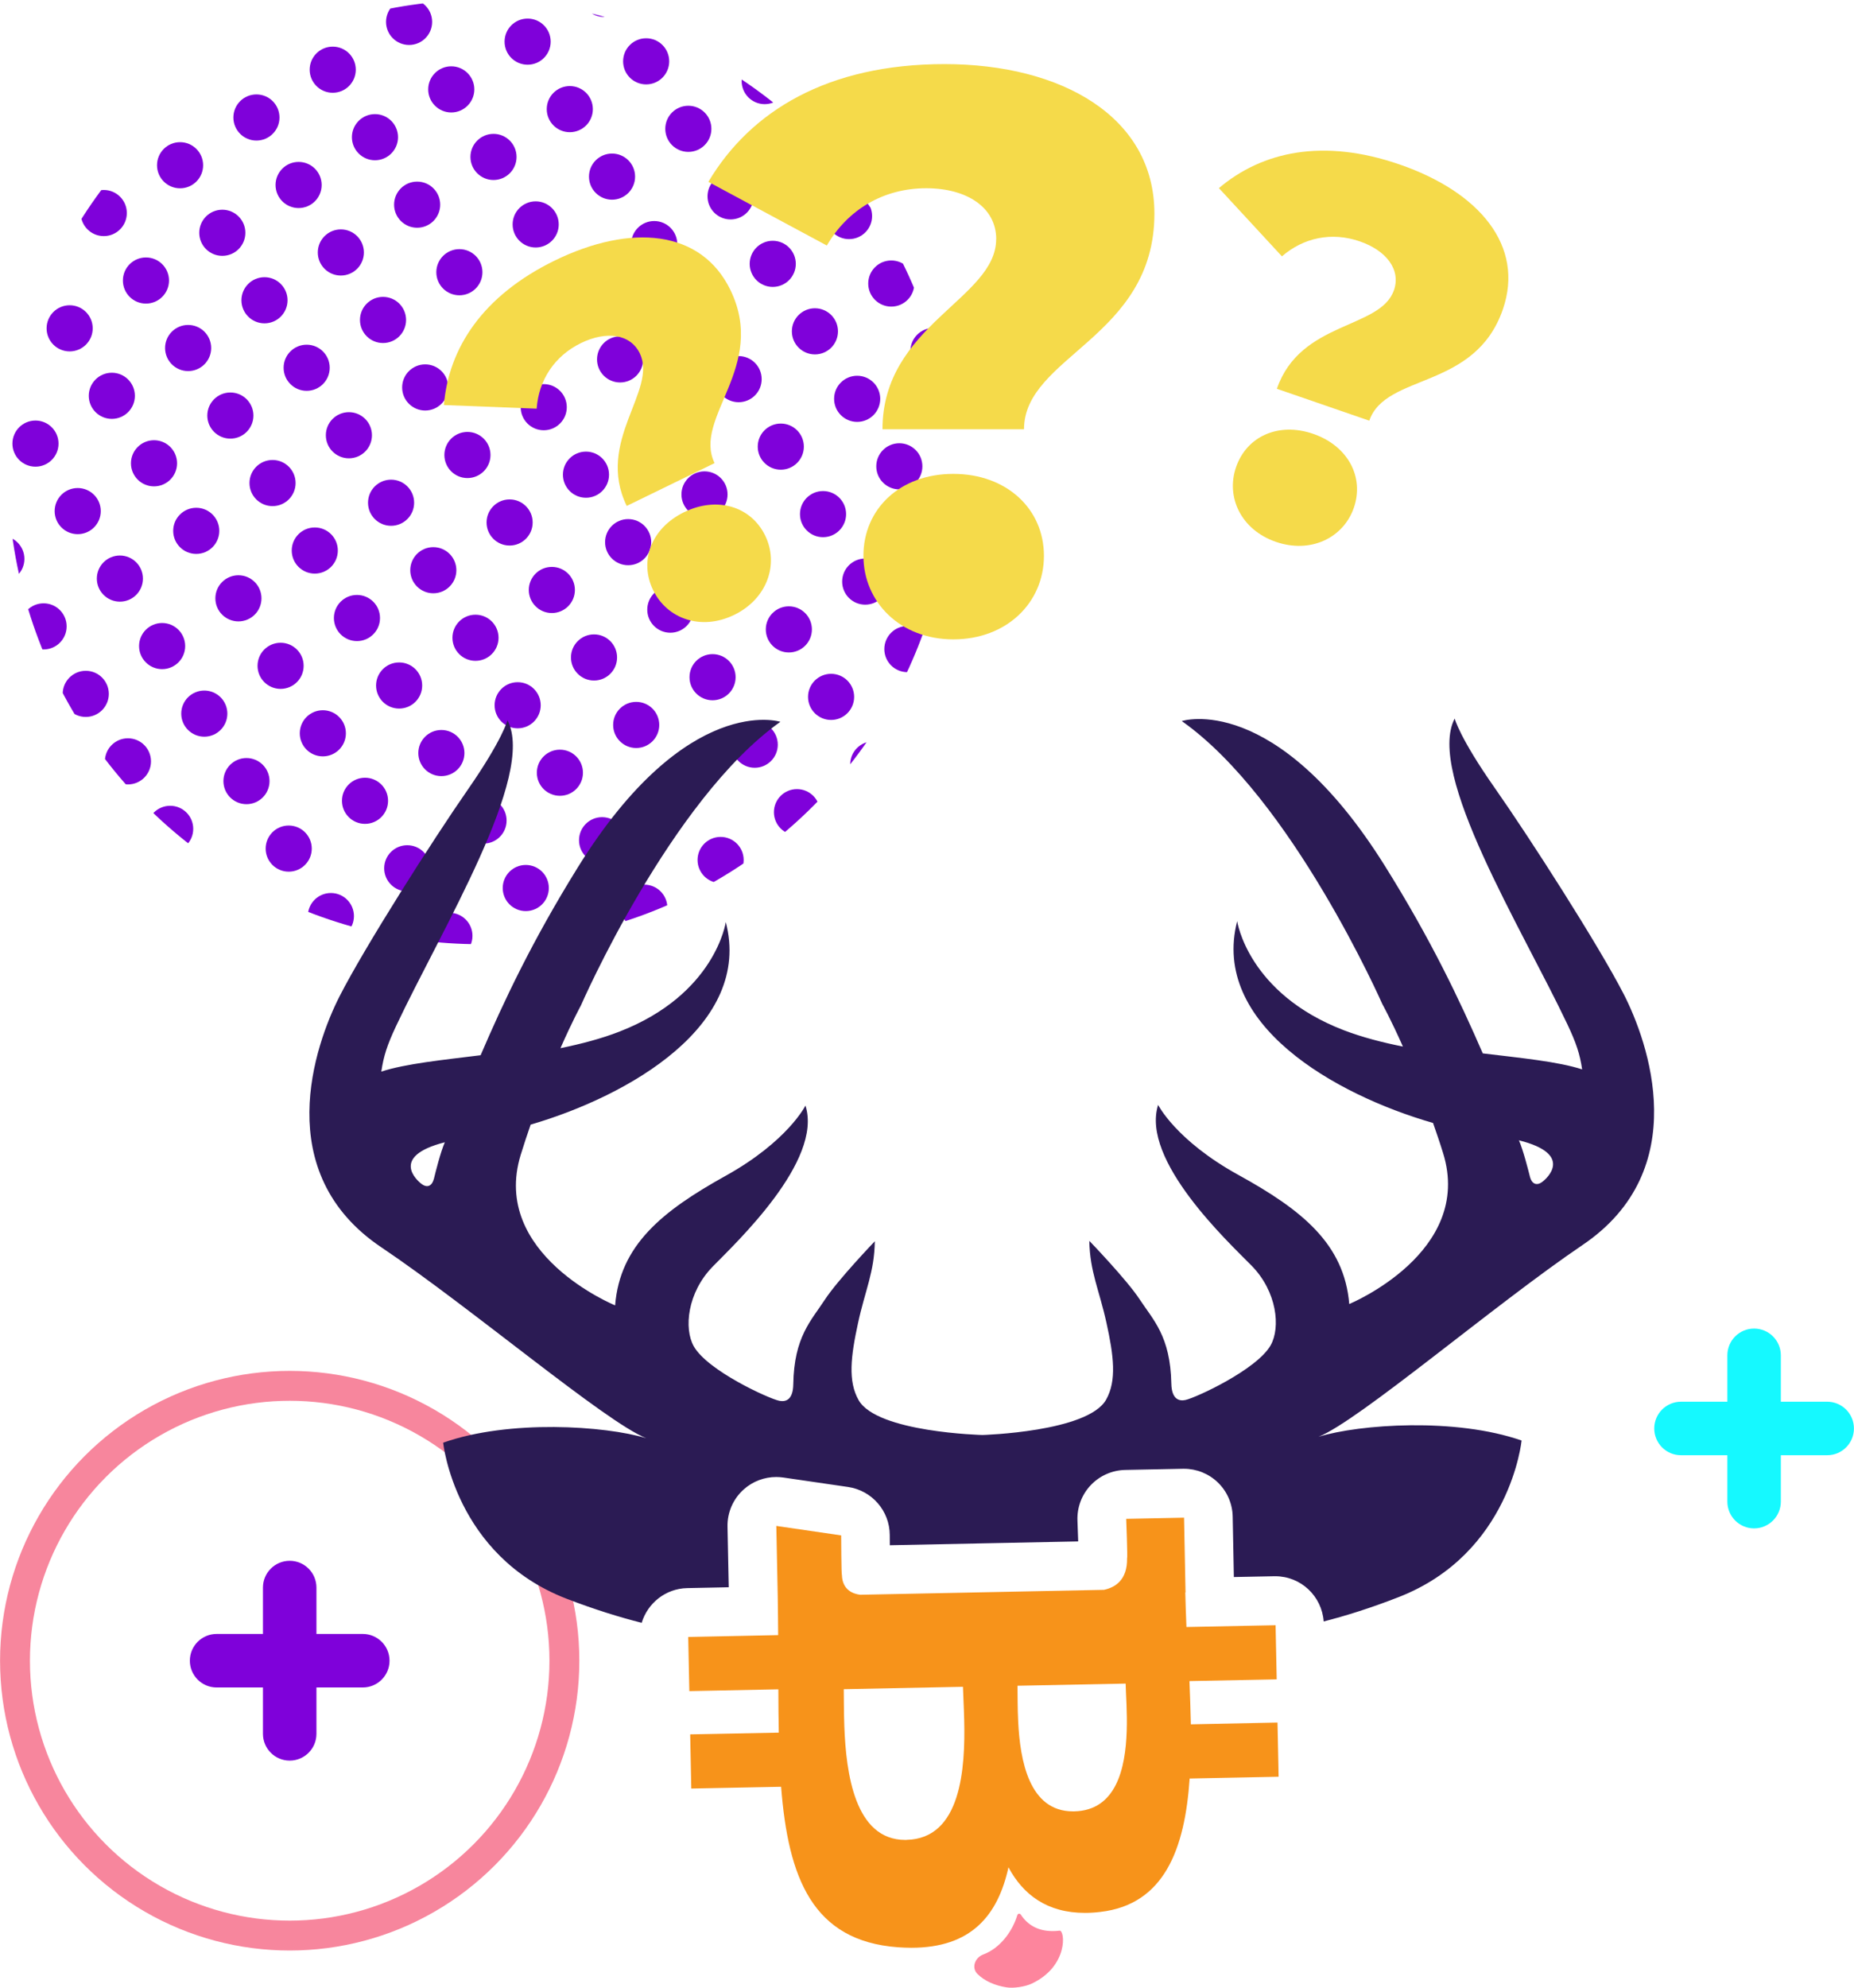 <?xml version="1.0" encoding="UTF-8"?>
<svg id="Layer_2" data-name="Layer 2" xmlns="http://www.w3.org/2000/svg" xmlns:xlink="http://www.w3.org/1999/xlink" viewBox="0 0 301.56 323.11">
  <defs>
    <style>
      .cls-1, .cls-2 {
        fill: none;
      }

      .cls-3 {
        fill: #7f01da;
      }

      .cls-4 {
        fill: #2b1b54;
      }

      .cls-2 {
        stroke: #f7869d;
        stroke-miterlimit: 10;
        stroke-width: 4.86px;
      }

      .cls-5 {
        fill: #15f9ff;
      }

      .cls-6 {
        fill: #fd859d;
      }

      .cls-7 {
        fill: #f5da4a;
      }

      .cls-8 {
        fill: #f7931a;
      }

      .cls-9 {
        clip-path: url(#clippath);
      }
    </style>
    <clipPath id="clippath">
      <circle class="cls-1" cx="78.02" cy="76.74" r="76.74"/>
    </clipPath>
  </defs>
  <g id="Layer_1-2" data-name="Layer 1">
    <circle class="cls-2" cx="47.12" cy="269.95" r="44.68"/>
    <g class="cls-9">
      <g>
        <circle class="cls-3" cx="268.82" cy="106" r="3.75"/>
        <circle class="cls-3" cx="256.41" cy="113.77" r="3.75"/>
        <circle class="cls-3" cx="243.99" cy="121.54" r="3.75"/>
        <circle class="cls-3" cx="231.57" cy="129.3" r="3.75"/>
        <circle class="cls-3" cx="219.16" cy="137.07" r="3.75"/>
        <circle class="cls-3" cx="206.74" cy="144.84" r="3.75"/>
        <circle class="cls-3" cx="194.33" cy="152.61" r="3.75"/>
        <circle class="cls-3" cx="181.91" cy="160.37" r="3.75"/>
        <circle class="cls-3" cx="169.5" cy="168.14" r="3.75"/>
        <circle class="cls-3" cx="157.08" cy="175.91" r="3.75"/>
        <circle class="cls-3" cx="144.67" cy="183.67" r="3.75"/>
        <circle class="cls-3" cx="132.25" cy="191.44" r="3.75"/>
        <circle class="cls-3" cx="119.84" cy="199.21" r="3.75"/>
        <circle class="cls-3" cx="107.42" cy="206.98" r="3.75"/>
        <circle class="cls-3" cx="95" cy="214.74" r="3.75"/>
        <circle class="cls-3" cx="82.59" cy="222.51" r="3.75"/>
        <circle class="cls-3" cx="70.17" cy="230.28" r="3.75"/>
        <circle class="cls-3" cx="57.76" cy="238.04" r="3.75"/>
        <circle class="cls-3" cx="45.34" cy="245.81" r="3.75"/>
        <circle class="cls-3" cx="32.93" cy="253.58" r="3.75"/>
        <circle class="cls-3" cx="261.96" cy="95.03" r="3.75"/>
        <circle class="cls-3" cx="249.54" cy="102.8" r="3.75"/>
        <circle class="cls-3" cx="237.13" cy="110.57" r="3.75"/>
        <circle class="cls-3" cx="224.71" cy="118.33" r="3.75"/>
        <circle class="cls-3" cx="212.3" cy="126.1" r="3.75"/>
        <circle class="cls-3" cx="199.88" cy="133.87" r="3.75"/>
        <circle class="cls-3" cx="187.46" cy="141.63" r="3.75"/>
        <circle class="cls-3" cx="175.05" cy="149.4" r="3.75"/>
        <circle class="cls-3" cx="162.63" cy="157.17" r="3.75"/>
        <circle class="cls-3" cx="150.22" cy="164.94" r="3.75"/>
        <circle class="cls-3" cx="137.8" cy="172.7" r="3.75"/>
        <circle class="cls-3" cx="125.39" cy="180.47" r="3.75"/>
        <circle class="cls-3" cx="112.97" cy="188.24" r="3.75"/>
        <circle class="cls-3" cx="100.56" cy="196" r="3.75"/>
        <circle class="cls-3" cx="88.14" cy="203.77" r="3.75"/>
        <circle class="cls-3" cx="75.73" cy="211.54" r="3.75"/>
        <circle class="cls-3" cx="63.31" cy="219.3" r="3.75"/>
        <circle class="cls-3" cx="50.89" cy="227.07" r="3.75"/>
        <circle class="cls-3" cx="38.48" cy="234.84" r="3.75"/>
        <circle class="cls-3" cx="26.06" cy="242.61" r="3.75"/>
        <circle class="cls-3" cx="255.09" cy="84.06" r="3.75"/>
        <circle class="cls-3" cx="242.68" cy="91.83" r="3.75"/>
        <circle class="cls-3" cx="230.26" cy="99.59" r="3.75"/>
        <circle class="cls-3" cx="217.85" cy="107.36" r="3.75"/>
        <circle class="cls-3" cx="205.43" cy="115.13" r="3.75"/>
        <circle class="cls-3" cx="193.02" cy="122.9" r="3.75"/>
        <circle class="cls-3" cx="180.6" cy="130.66" r="3.75"/>
        <circle class="cls-3" cx="168.18" cy="138.43" r="3.75"/>
        <circle class="cls-3" cx="155.77" cy="146.2" r="3.75"/>
        <circle class="cls-3" cx="143.35" cy="153.96" r="3.75"/>
        <circle class="cls-3" cx="130.94" cy="161.73" r="3.75"/>
        <circle class="cls-3" cx="118.52" cy="169.5" r="3.75"/>
        <circle class="cls-3" cx="106.11" cy="177.26" r="3.75"/>
        <circle class="cls-3" cx="93.69" cy="185.03" r="3.75"/>
        <circle class="cls-3" cx="81.28" cy="192.8" r="3.75"/>
        <circle class="cls-3" cx="68.86" cy="200.57" r="3.75"/>
        <circle class="cls-3" cx="56.45" cy="208.33" r="3.75"/>
        <circle class="cls-3" cx="44.03" cy="216.1" r="3.75"/>
        <circle class="cls-3" cx="31.61" cy="223.87" r="3.75"/>
        <circle class="cls-3" cx="19.2" cy="231.63" r="3.75"/>
        <circle class="cls-3" cx="248.23" cy="73.09" r="3.75"/>
        <circle class="cls-3" cx="235.81" cy="80.86" r="3.75"/>
        <circle class="cls-3" cx="223.4" cy="88.62" r="3.75"/>
        <circle class="cls-3" cx="210.98" cy="96.39" r="3.75"/>
        <circle class="cls-3" cx="198.57" cy="104.16" r="3.75"/>
        <circle class="cls-3" cx="186.15" cy="111.92" r="3.75"/>
        <circle class="cls-3" cx="173.74" cy="119.69" r="3.75"/>
        <circle class="cls-3" cx="161.32" cy="127.46" r="3.75"/>
        <circle class="cls-3" cx="148.91" cy="135.22" r="3.75"/>
        <circle class="cls-3" cx="136.49" cy="142.99" r="3.75"/>
        <circle class="cls-3" cx="124.07" cy="150.76" r="3.75"/>
        <circle class="cls-3" cx="111.66" cy="158.53" r="3.75"/>
        <circle class="cls-3" cx="99.24" cy="166.29" r="3.75"/>
        <circle class="cls-3" cx="86.83" cy="174.06" r="3.75"/>
        <circle class="cls-3" cx="74.41" cy="181.83" r="3.75"/>
        <circle class="cls-3" cx="62" cy="189.59" r="3.75"/>
        <circle class="cls-3" cx="49.58" cy="197.36" r="3.75"/>
        <circle class="cls-3" cx="37.17" cy="205.13" r="3.75"/>
        <circle class="cls-3" cx="24.75" cy="212.89" r="3.75"/>
        <circle class="cls-3" cx="12.34" cy="220.66" r="3.75"/>
        <circle class="cls-3" cx="241.37" cy="62.12" r="3.75"/>
        <circle class="cls-3" cx="228.95" cy="69.88" r="3.75"/>
        <circle class="cls-3" cx="216.53" cy="77.65" r="3.75"/>
        <circle class="cls-3" cx="204.12" cy="85.42" r="3.75"/>
        <circle class="cls-3" cx="191.7" cy="93.18" r="3.75"/>
        <circle class="cls-3" cx="179.29" cy="100.95" r="3.75"/>
        <circle class="cls-3" cx="166.87" cy="108.72" r="3.75"/>
        <circle class="cls-3" cx="154.46" cy="116.49" r="3.75"/>
        <circle class="cls-3" cx="142.04" cy="124.25" r="3.75"/>
        <circle class="cls-3" cx="129.63" cy="132.02" r="3.75"/>
        <circle class="cls-3" cx="117.21" cy="139.79" r="3.75"/>
        <circle class="cls-3" cx="104.8" cy="147.55" r="3.75"/>
        <circle class="cls-3" cx="92.38" cy="155.32" r="3.75"/>
        <circle class="cls-3" cx="79.96" cy="163.09" r="3.75"/>
        <circle class="cls-3" cx="67.55" cy="170.85" r="3.75"/>
        <circle class="cls-3" cx="55.13" cy="178.62" r="3.75"/>
        <circle class="cls-3" cx="42.72" cy="186.39" r="3.75"/>
        <circle class="cls-3" cx="30.3" cy="194.16" r="3.75"/>
        <circle class="cls-3" cx="17.89" cy="201.92" r="3.75"/>
        <circle class="cls-3" cx="5.47" cy="209.69" r="3.75"/>
        <circle class="cls-3" cx="234.5" cy="51.14" r="3.75"/>
        <circle class="cls-3" cx="222.09" cy="58.91" r="3.75"/>
        <circle class="cls-3" cx="209.67" cy="66.68" r="3.75"/>
        <circle class="cls-3" cx="197.25" cy="74.45" r="3.75"/>
        <circle class="cls-3" cx="184.84" cy="82.21" r="3.75"/>
        <circle class="cls-3" cx="172.42" cy="89.98" r="3.75"/>
        <circle class="cls-3" cx="160.01" cy="97.75" r="3.75"/>
        <circle class="cls-3" cx="147.59" cy="105.51" r="3.75"/>
        <circle class="cls-3" cx="135.18" cy="113.28" r="3.75"/>
        <circle class="cls-3" cx="122.76" cy="121.05" r="3.75"/>
        <circle class="cls-3" cx="110.35" cy="128.82" r="3.75"/>
        <circle class="cls-3" cx="97.93" cy="136.58" r="3.75"/>
        <circle class="cls-3" cx="85.52" cy="144.35" r="3.75"/>
        <circle class="cls-3" cx="73.1" cy="152.12" r="3.75"/>
        <circle class="cls-3" cx="60.69" cy="159.88" r="3.75"/>
        <circle class="cls-3" cx="48.27" cy="167.65" r="3.75"/>
        <circle class="cls-3" cx="35.85" cy="175.42" r="3.75"/>
        <circle class="cls-3" cx="23.44" cy="183.18" r="3.75"/>
        <circle class="cls-3" cx="11.02" cy="190.95" r="3.75"/>
        <circle class="cls-3" cx="-1.39" cy="198.72" r="3.75"/>
        <circle class="cls-3" cx="227.64" cy="40.17" r="3.75"/>
        <circle class="cls-3" cx="215.22" cy="47.94" r="3.75"/>
        <circle class="cls-3" cx="202.81" cy="55.71" r="3.75"/>
        <circle class="cls-3" cx="190.39" cy="63.47" r="3.75"/>
        <circle class="cls-3" cx="177.98" cy="71.24" r="3.75"/>
        <circle class="cls-3" cx="165.56" cy="79.01" r="3.75"/>
        <circle class="cls-3" cx="153.14" cy="86.78" r="3.75"/>
        <circle class="cls-3" cx="140.73" cy="94.54" r="3.75"/>
        <circle class="cls-3" cx="128.31" cy="102.31" r="3.75"/>
        <circle class="cls-3" cx="115.9" cy="110.08" r="3.75"/>
        <circle class="cls-3" cx="103.48" cy="117.84" r="3.75"/>
        <circle class="cls-3" cx="91.07" cy="125.61" r="3.75"/>
        <circle class="cls-3" cx="78.65" cy="133.38" r="3.75"/>
        <circle class="cls-3" cx="66.24" cy="141.14" r="3.75"/>
        <circle class="cls-3" cx="53.82" cy="148.91" r="3.75"/>
        <circle class="cls-3" cx="41.41" cy="156.68" r="3.75"/>
        <circle class="cls-3" cx="28.99" cy="164.45" r="3.75"/>
        <circle class="cls-3" cx="16.57" cy="172.21" r="3.75"/>
        <circle class="cls-3" cx="4.16" cy="179.98" r="3.75"/>
        <circle class="cls-3" cx="220.77" cy="29.2" r="3.75"/>
        <circle class="cls-3" cx="208.36" cy="36.97" r="3.75"/>
        <circle class="cls-3" cx="195.94" cy="44.74" r="3.75"/>
        <circle class="cls-3" cx="183.53" cy="52.5" r="3.75"/>
        <circle class="cls-3" cx="171.11" cy="60.27" r="3.75"/>
        <circle class="cls-3" cx="158.7" cy="68.04" r="3.75"/>
        <circle class="cls-3" cx="146.28" cy="75.8" r="3.75"/>
        <circle class="cls-3" cx="133.87" cy="83.57" r="3.75"/>
        <circle class="cls-3" cx="121.45" cy="91.34" r="3.75"/>
        <circle class="cls-3" cx="109.03" cy="99.1" r="3.75"/>
        <circle class="cls-3" cx="96.62" cy="106.87" r="3.75"/>
        <circle class="cls-3" cx="84.2" cy="114.64" r="3.75"/>
        <circle class="cls-3" cx="71.79" cy="122.41" r="3.75"/>
        <circle class="cls-3" cx="59.37" cy="130.17" r="3.75"/>
        <circle class="cls-3" cx="46.96" cy="137.94" r="3.75"/>
        <circle class="cls-3" cx="34.54" cy="145.71" r="3.75"/>
        <circle class="cls-3" cx="22.13" cy="153.47" r="3.75"/>
        <circle class="cls-3" cx="9.71" cy="161.24" r="3.75"/>
        <circle class="cls-3" cx="-2.7" cy="169.01" r="3.75"/>
        <circle class="cls-3" cx="213.91" cy="18.23" r="3.75"/>
        <circle class="cls-3" cx="201.49" cy="26" r="3.75"/>
        <circle class="cls-3" cx="189.08" cy="33.76" r="3.75"/>
        <circle class="cls-3" cx="176.66" cy="41.53" r="3.75"/>
        <circle class="cls-3" cx="164.25" cy="49.3" r="3.75"/>
        <circle class="cls-3" cx="151.83" cy="57.06" r="3.75"/>
        <circle class="cls-3" cx="139.42" cy="64.83" r="3.75"/>
        <circle class="cls-3" cx="127" cy="72.6" r="3.75"/>
        <circle class="cls-3" cx="114.59" cy="80.37" r="3.75"/>
        <circle class="cls-3" cx="102.17" cy="88.13" r="3.75"/>
        <circle class="cls-3" cx="89.76" cy="95.9" r="3.75"/>
        <circle class="cls-3" cx="77.34" cy="103.67" r="3.75"/>
        <circle class="cls-3" cx="64.92" cy="111.43" r="3.75"/>
        <circle class="cls-3" cx="52.51" cy="119.2" r="3.75"/>
        <circle class="cls-3" cx="40.09" cy="126.97" r="3.75"/>
        <circle class="cls-3" cx="27.68" cy="134.73" r="3.75"/>
        <circle class="cls-3" cx="15.26" cy="142.5" r="3.75"/>
        <circle class="cls-3" cx="2.85" cy="150.27" r="3.75"/>
        <circle class="cls-3" cx="207.05" cy="7.26" r="3.75"/>
        <circle class="cls-3" cx="194.63" cy="15.02" r="3.75"/>
        <circle class="cls-3" cx="182.21" cy="22.79" r="3.75"/>
        <circle class="cls-3" cx="169.8" cy="30.56" r="3.75"/>
        <circle class="cls-3" cx="157.38" cy="38.33" r="3.75"/>
        <circle class="cls-3" cx="144.97" cy="46.09" r="3.75"/>
        <circle class="cls-3" cx="132.55" cy="53.86" r="3.75"/>
        <circle class="cls-3" cx="120.14" cy="61.63" r="3.75"/>
        <circle class="cls-3" cx="107.72" cy="69.39" r="3.75"/>
        <circle class="cls-3" cx="95.31" cy="77.16" r="3.75"/>
        <circle class="cls-3" cx="82.89" cy="84.93" r="3.75"/>
        <circle class="cls-3" cx="70.48" cy="92.69" r="3.75"/>
        <circle class="cls-3" cx="58.06" cy="100.46" r="3.75"/>
        <circle class="cls-3" cx="45.64" cy="108.23" r="3.75"/>
        <circle class="cls-3" cx="33.23" cy="116" r="3.75"/>
        <circle class="cls-3" cx="20.81" cy="123.76" r="3.75"/>
        <circle class="cls-3" cx="8.4" cy="131.53" r="3.75"/>
        <circle class="cls-3" cx="200.18" cy="-3.71" r="3.75"/>
        <circle class="cls-3" cx="187.77" cy="4.05" r="3.75"/>
        <circle class="cls-3" cx="175.35" cy="11.82" r="3.75"/>
        <circle class="cls-3" cx="162.94" cy="19.59" r="3.75"/>
        <circle class="cls-3" cx="150.52" cy="27.35" r="3.75"/>
        <circle class="cls-3" cx="138.1" cy="35.12" r="3.75"/>
        <circle class="cls-3" cx="125.69" cy="42.89" r="3.75"/>
        <circle class="cls-3" cx="113.27" cy="50.65" r="3.75"/>
        <circle class="cls-3" cx="100.86" cy="58.42" r="3.75"/>
        <circle class="cls-3" cx="88.44" cy="66.19" r="3.75"/>
        <circle class="cls-3" cx="76.03" cy="73.96" r="3.75"/>
        <circle class="cls-3" cx="63.61" cy="81.72" r="3.75"/>
        <circle class="cls-3" cx="51.2" cy="89.49" r="3.75"/>
        <circle class="cls-3" cx="38.78" cy="97.26" r="3.75"/>
        <circle class="cls-3" cx="26.37" cy="105.02" r="3.75"/>
        <circle class="cls-3" cx="13.95" cy="112.79" r="3.75"/>
        <circle class="cls-3" cx="1.53" cy="120.56" r="3.75"/>
        <circle class="cls-3" cx="168.49" cy=".85" r="3.75"/>
        <circle class="cls-3" cx="156.07" cy="8.62" r="3.75"/>
        <circle class="cls-3" cx="143.66" cy="16.38" r="3.75"/>
        <circle class="cls-3" cx="131.24" cy="24.15" r="3.75"/>
        <circle class="cls-3" cx="118.83" cy="31.92" r="3.75"/>
        <circle class="cls-3" cx="106.41" cy="39.68" r="3.75"/>
        <circle class="cls-3" cx="93.99" cy="47.45" r="3.75"/>
        <circle class="cls-3" cx="81.58" cy="55.22" r="3.75"/>
        <circle class="cls-3" cx="69.16" cy="62.98" r="3.75"/>
        <circle class="cls-3" cx="56.75" cy="70.75" r="3.75"/>
        <circle class="cls-3" cx="44.33" cy="78.52" r="3.75"/>
        <circle class="cls-3" cx="31.92" cy="86.29" r="3.75"/>
        <circle class="cls-3" cx="19.5" cy="94.05" r="3.75"/>
        <circle class="cls-3" cx="7.09" cy="101.82" r="3.75"/>
        <circle class="cls-3" cx="149.21" cy="-2.36" r="3.75"/>
        <circle class="cls-3" cx="136.79" cy="5.41" r="3.75"/>
        <circle class="cls-3" cx="124.38" cy="13.18" r="3.75"/>
        <circle class="cls-3" cx="111.96" cy="20.94" r="3.75"/>
        <circle class="cls-3" cx="99.55" cy="28.71" r="3.75"/>
        <circle class="cls-3" cx="87.13" cy="36.48" r="3.75"/>
        <circle class="cls-3" cx="74.72" cy="44.25" r="3.75"/>
        <circle class="cls-3" cx="62.3" cy="52.01" r="3.75"/>
        <circle class="cls-3" cx="49.88" cy="59.78" r="3.75"/>
        <circle class="cls-3" cx="37.47" cy="67.55" r="3.75"/>
        <circle class="cls-3" cx="25.05" cy="75.31" r="3.75"/>
        <circle class="cls-3" cx="12.64" cy="83.08" r="3.75"/>
        <circle class="cls-3" cx=".22" cy="90.85" r="3.75"/>
        <circle class="cls-3" cx="117.51" cy="2.21" r="3.75"/>
        <circle class="cls-3" cx="105.1" cy="9.97" r="3.75"/>
        <circle class="cls-3" cx="92.68" cy="17.74" r="3.75"/>
        <circle class="cls-3" cx="80.27" cy="25.51" r="3.75"/>
        <circle class="cls-3" cx="67.85" cy="33.27" r="3.75"/>
        <circle class="cls-3" cx="55.44" cy="41.04" r="3.75"/>
        <circle class="cls-3" cx="43.02" cy="48.81" r="3.75"/>
        <circle class="cls-3" cx="30.6" cy="56.57" r="3.75"/>
        <circle class="cls-3" cx="18.19" cy="64.34" r="3.75"/>
        <circle class="cls-3" cx="5.77" cy="72.11" r="3.75"/>
        <circle class="cls-3" cx="98.23" cy="-1" r="3.75"/>
        <circle class="cls-3" cx="85.82" cy="6.77" r="3.75"/>
        <circle class="cls-3" cx="73.4" cy="14.53" r="3.75"/>
        <circle class="cls-3" cx="60.99" cy="22.3" r="3.75"/>
        <circle class="cls-3" cx="48.57" cy="30.07" r="3.75"/>
        <circle class="cls-3" cx="36.16" cy="37.84" r="3.75"/>
        <circle class="cls-3" cx="23.74" cy="45.6" r="3.75"/>
        <circle class="cls-3" cx="11.33" cy="53.37" r="3.75"/>
        <circle class="cls-3" cx="-1.09" cy="61.14" r="3.75"/>
        <circle class="cls-3" cx="66.54" cy="3.56" r="3.75"/>
        <circle class="cls-3" cx="54.12" cy="11.33" r="3.75"/>
        <circle class="cls-3" cx="41.71" cy="19.1" r="3.75"/>
        <circle class="cls-3" cx="29.29" cy="26.86" r="3.75"/>
        <circle class="cls-3" cx="16.88" cy="34.63" r="3.75"/>
        <circle class="cls-3" cx="4.46" cy="42.4" r="3.75"/>
        <circle class="cls-3" cx="47.26" cy=".36" r="3.75"/>
        <circle class="cls-3" cx="34.84" cy="8.13" r="3.75"/>
        <circle class="cls-3" cx="22.43" cy="15.89" r="3.75"/>
        <circle class="cls-3" cx="10.01" cy="23.66" r="3.75"/>
        <circle class="cls-3" cx="-2.4" cy="31.43" r="3.75"/>
        <circle class="cls-3" cx="27.98" cy="-2.85" r="3.75"/>
        <circle class="cls-3" cx="15.56" cy="4.92" r="3.75"/>
        <circle class="cls-3" cx="3.15" cy="12.69" r="3.75"/>
        <circle class="cls-3" cx="-3.71" cy="1.72" r="3.75"/>
      </g>
    </g>
    <path class="cls-3" d="M35.23,274.3h7.54v7.54c0,2.4,1.95,4.35,4.35,4.35s4.35-1.95,4.35-4.35v-7.54h7.54c2.4,0,4.35-1.95,4.35-4.35s-1.95-4.35-4.35-4.35h-7.54v-7.54c0-2.4-1.95-4.35-4.35-4.35s-4.35,1.95-4.35,4.35v7.54h-7.54c-2.4,0-4.35,1.95-4.35,4.35s1.95,4.35,4.35,4.35Z"/>
    <path class="cls-5" d="M273.42,236.55h7.54v7.54c0,2.4,1.95,4.35,4.35,4.35,2.4,0,4.35-1.95,4.35-4.35v-7.54h7.54c2.4,0,4.35-1.95,4.35-4.35s-1.95-4.35-4.35-4.35h-7.54v-7.54c0-2.4-1.95-4.35-4.35-4.35-2.4,0-4.35,1.95-4.35,4.35v7.54h-7.54c-2.4,0-4.35,1.95-4.35,4.35s1.95,4.35,4.35,4.35Z"/>
    <g>
      <g>
        <path class="cls-1" d="M68.39,192.31c1.21,1.03,1.94.26,2.16-.63.35-1.38,1.07-4.3,1.79-6-9.12,2.32-4.3,6.33-3.96,6.63Z"/>
        <path class="cls-1" d="M247.06,185.36c.73,1.69,1.46,4.61,1.81,5.99.23.89.96,1.66,2.17.62.35-.3,5.15-4.33-3.98-6.61Z"/>
        <g>
          <path class="cls-1" d="M68.39,192.31c1.21,1.03,1.94.26,2.16-.63.35-1.38,1.07-4.3,1.79-6-9.12,2.32-4.3,6.33-3.96,6.63Z"/>
          <path class="cls-1" d="M247.06,185.36c.73,1.69,1.46,4.61,1.81,5.99.23.89.96,1.66,2.17.62.35-.3,5.15-4.33-3.98-6.61Z"/>
          <path class="cls-4" d="M264.09,161.57c-4.11-7.99-15.25-25.35-20.97-33.5-5.72-8.15-6.51-11.27-6.51-11.27-4.68,8.94,10.92,34.07,18.31,49.66,1.46,3.08,2.05,4.86,2.42,7.37-3.94-1.28-10.05-1.86-16.16-2.6-3.75-8.62-8.4-18.46-15.93-30.49-17.83-28.48-33.03-23.53-33.03-23.53,17.91,12.6,32.62,46,32.62,46,0,0,1.36,2.44,3.35,6.91-3.38-.67-6.64-1.52-9.6-2.65-15.66-6.01-17.36-17.74-17.36-17.74-4.31,16.72,15.82,28.19,31.86,32.81.54,1.56,1.11,3.19,1.64,4.92,5.01,16.15-15.27,24.51-15.27,24.51-.81-9.8-7.74-15.32-18.04-20.99-10.16-5.6-13.05-11.38-13.05-11.38-2.83,9.01,11.38,22.25,15.2,26.13,4.14,4.21,4.74,10.04,3.11,12.94-2.23,3.95-12.14,8.53-13.87,8.9-.98.21-2.24-.06-2.29-2.68-.15-7.7-2.97-10.35-5.16-13.69-2.1-3.2-8.18-9.5-8.18-9.5.09,5.03,1.61,7.96,2.79,13.33,1.18,5.36,1.69,9.39-.06,12.49-2.97,5.26-20.11,5.74-20.11,5.74,0,0-17.14-.41-20.14-5.66-1.77-3.1-1.27-7.13-.11-12.49,1.16-5.37,2.67-8.31,2.74-13.34,0,0-6.06,6.32-8.15,9.53-2.18,3.35-4.99,6.01-5.11,13.71-.04,2.62-1.3,2.89-2.28,2.69-1.73-.36-11.66-4.9-13.9-8.85-1.64-2.89-1.06-8.72,3.06-12.95,3.81-3.9,17.97-17.2,15.1-26.19,0,0-2.86,5.8-13,11.43-10.28,5.71-17.18,11.25-17.96,21.05,0,0-20.31-8.29-15.36-24.46.53-1.73,1.08-3.36,1.62-4.92,16.02-4.68,36.11-16.23,31.74-32.93,0,0-1.66,11.74-17.3,17.81-2.95,1.15-6.22,2-9.59,2.69,1.97-4.48,3.32-6.93,3.32-6.93,0,0,14.58-33.46,32.45-46.12,0,0-15.21-4.89-32.94,23.65-7.49,12.06-12.11,21.92-15.82,30.55-6.11.76-12.22,1.37-16.15,2.66.37-2.51.94-4.29,2.39-7.38,7.34-15.61,22.84-40.8,18.13-49.73,0,0-.78,3.12-6.46,11.29-5.69,8.17-16.77,25.58-20.85,33.58-4.03,7.91-11.32,28.65,6.79,40.8,14.46,9.7,36.51,28.45,43.09,31.03-6.7-2.03-22.3-3.06-33.03.73,0,0,1.88,18.36,20.09,25.37,4.6,1.77,8.67,3.02,12.2,3.91.97-3.19,3.87-5.56,7.39-5.64l5.89-.12.88-.02-.2-9.84c-.05-2.33.93-4.56,2.68-6.1,1.46-1.29,3.33-1.98,5.24-1.98.38,0,.76.03,1.14.08l10.55,1.54c3.88.57,6.76,3.88,6.78,7.8,0,.54,0,1.11.01,1.67l30.64-.62c-.03-1.05-.07-2.29-.12-3.39-.08-2.13.69-4.2,2.15-5.74,1.46-1.55,3.48-2.44,5.61-2.49l9.41-.19c.05,0,.11,0,.16,0,2.04,0,4.01.79,5.49,2.21,1.52,1.46,2.39,3.46,2.43,5.56l.19,9.83,6.58-.13c.05,0,.11,0,.16,0,4.16,0,7.57,3.23,7.87,7.35,3.53-.9,7.59-2.16,12.2-3.96,18.18-7.08,19.99-25.45,19.99-25.45-10.74-3.75-26.34-2.66-33.03-.61,6.57-2.6,28.55-21.43,42.97-31.19,18.06-12.21,10.69-32.94,6.64-40.83ZM70.55,191.68c-.22.89-.95,1.67-2.16.63-.35-.3-5.16-4.31,3.96-6.63-.72,1.69-1.45,4.62-1.79,6ZM251.04,191.97c-1.21,1.04-1.94.26-2.17-.62-.35-1.38-1.09-4.3-1.81-5.99,9.13,2.28,4.33,6.32,3.98,6.61Z"/>
          <path class="cls-8" d="M192.98,264.45c-.08-1.91-.15-3.78-.19-5.6h.04s-.24-12.15-.24-12.15l-9.41.19s.25,6.4.14,6.4c0,0,0,0,0,0,.07,3.57-1.98,4.77-3.76,5.14l-39.64.8c-1.13-.13-2.93-.76-2.98-3.25,0,0,0,0,0,0-.1,0-.12-6.4-.12-6.4l-10.55-1.54.23,11.46c.04,2.13.05,4.23.07,6.29l-8.74.18-5.89.12.18,8.8,3.58-.07,10.9-.22c0,2.42.03,4.76.07,7.04l-12.7.25-1.71.03.06,2.88.12,5.93,14.61-.29c1.15,14.79,5.09,25.08,19.02,26.09.75.05,1.47.08,2.17.08,9.69,0,14.06-5.2,15.79-13.08,2.39,4.47,6.3,7.41,12.44,7.41.81,0,1.65-.05,2.53-.16,10.41-1.21,13.73-10.29,14.5-21.68l14.47-.29-.04-2.12-.14-6.69-2.36.05-11.73.24c-.05-2.32-.14-4.68-.23-7.03l10.23-.2,3.96-.08-.16-7.76-.02-1.04-14.47.29ZM147.43,299.08c-.06,0-.13,0-.19,0-8.18,0-9.63-10.77-9.91-18.53-.09-2.43-.06-4.56-.09-5.97l19.39-.39c.03,1.31.15,3.22.2,5.41.19,7.85-.48,19.29-9.39,19.47ZM183.26,281.42c-.2,6.06-1.71,12.88-8.55,13.02-.06,0-.12,0-.19,0-7.12,0-8.6-8.24-8.91-14.61-.12-2.36-.08-4.47-.11-5.81l17.59-.35c.03,1.69.28,4.62.17,7.75Z"/>
        </g>
      </g>
      <path class="cls-6" d="M171.21,313.9c-2.43,0-4.08-1.03-5.16-2.66-.16-.24-.49-.21-.58.07-.79,2.62-2.77,5.36-5.55,6.4-1.34.5-1.95,2.14-.94,3.15,1.19,1.19,2.9,1.9,4.75,2.19,1.16.18,3-.11,4.06-.6,6.05-2.83,5.45-8.76,4.54-8.62-.39.06-.77.07-1.13.07Z"/>
    </g>
    <path class="cls-7" d="M162.04,38.88c0-5.17-4.79-8.28-11.38-8.28-6.98,0-12.8,3.49-16.17,9.31l-19.27-10.35c6.85-11.51,19.4-19.14,38.41-19.14s34.14,8.54,34.14,24.31c0,20.18-21.21,23.15-21.21,35.05h-23.02c0-16.94,18.49-21.21,18.49-30.91ZM140.44,90.35c0-7.63,5.95-13.32,14.62-13.32s14.74,5.69,14.74,13.32-6.08,13.58-14.74,13.58-14.62-6.08-14.62-13.58Z"/>
    <path class="cls-7" d="M226.73,47.19c1.16-3.38-1.26-6.48-5.57-7.96-4.56-1.57-9.14-.6-12.65,2.44l-10.25-11.09c7.06-5.97,16.97-8.13,29.38-3.85,13,4.48,20.36,13.25,16.81,23.55-4.54,13.17-19.05,10.34-21.73,18.1l-15.03-5.18c3.81-11.06,16.84-9.68,19.03-16.01ZM201.05,75.93c1.72-4.98,6.88-7.36,12.54-5.41,5.66,1.95,8.34,7.03,6.62,12.01-1.69,4.9-7.02,7.5-12.68,5.55-5.66-1.95-8.17-7.26-6.48-12.15Z"/>
    <path class="cls-7" d="M104.08,57.46c-1.56-3.21-5.47-3.69-9.57-1.7-4.34,2.11-6.89,6.04-7.22,10.67l-15.09-.59c.77-9.22,6.25-17.75,18.05-23.5,12.36-6.02,23.77-5.03,28.54,4.77,6.1,12.52-6.16,20.78-2.56,28.17l-14.29,6.96c-5.12-10.52,5.06-18.76,2.13-24.78ZM106.24,95.94c-2.31-4.74-.34-10.07,5.04-12.69s10.87-.93,13.18,3.81c2.27,4.66.33,10.27-5.04,12.89-5.38,2.62-10.91.65-13.18-4.01Z"/>
  </g>
</svg>